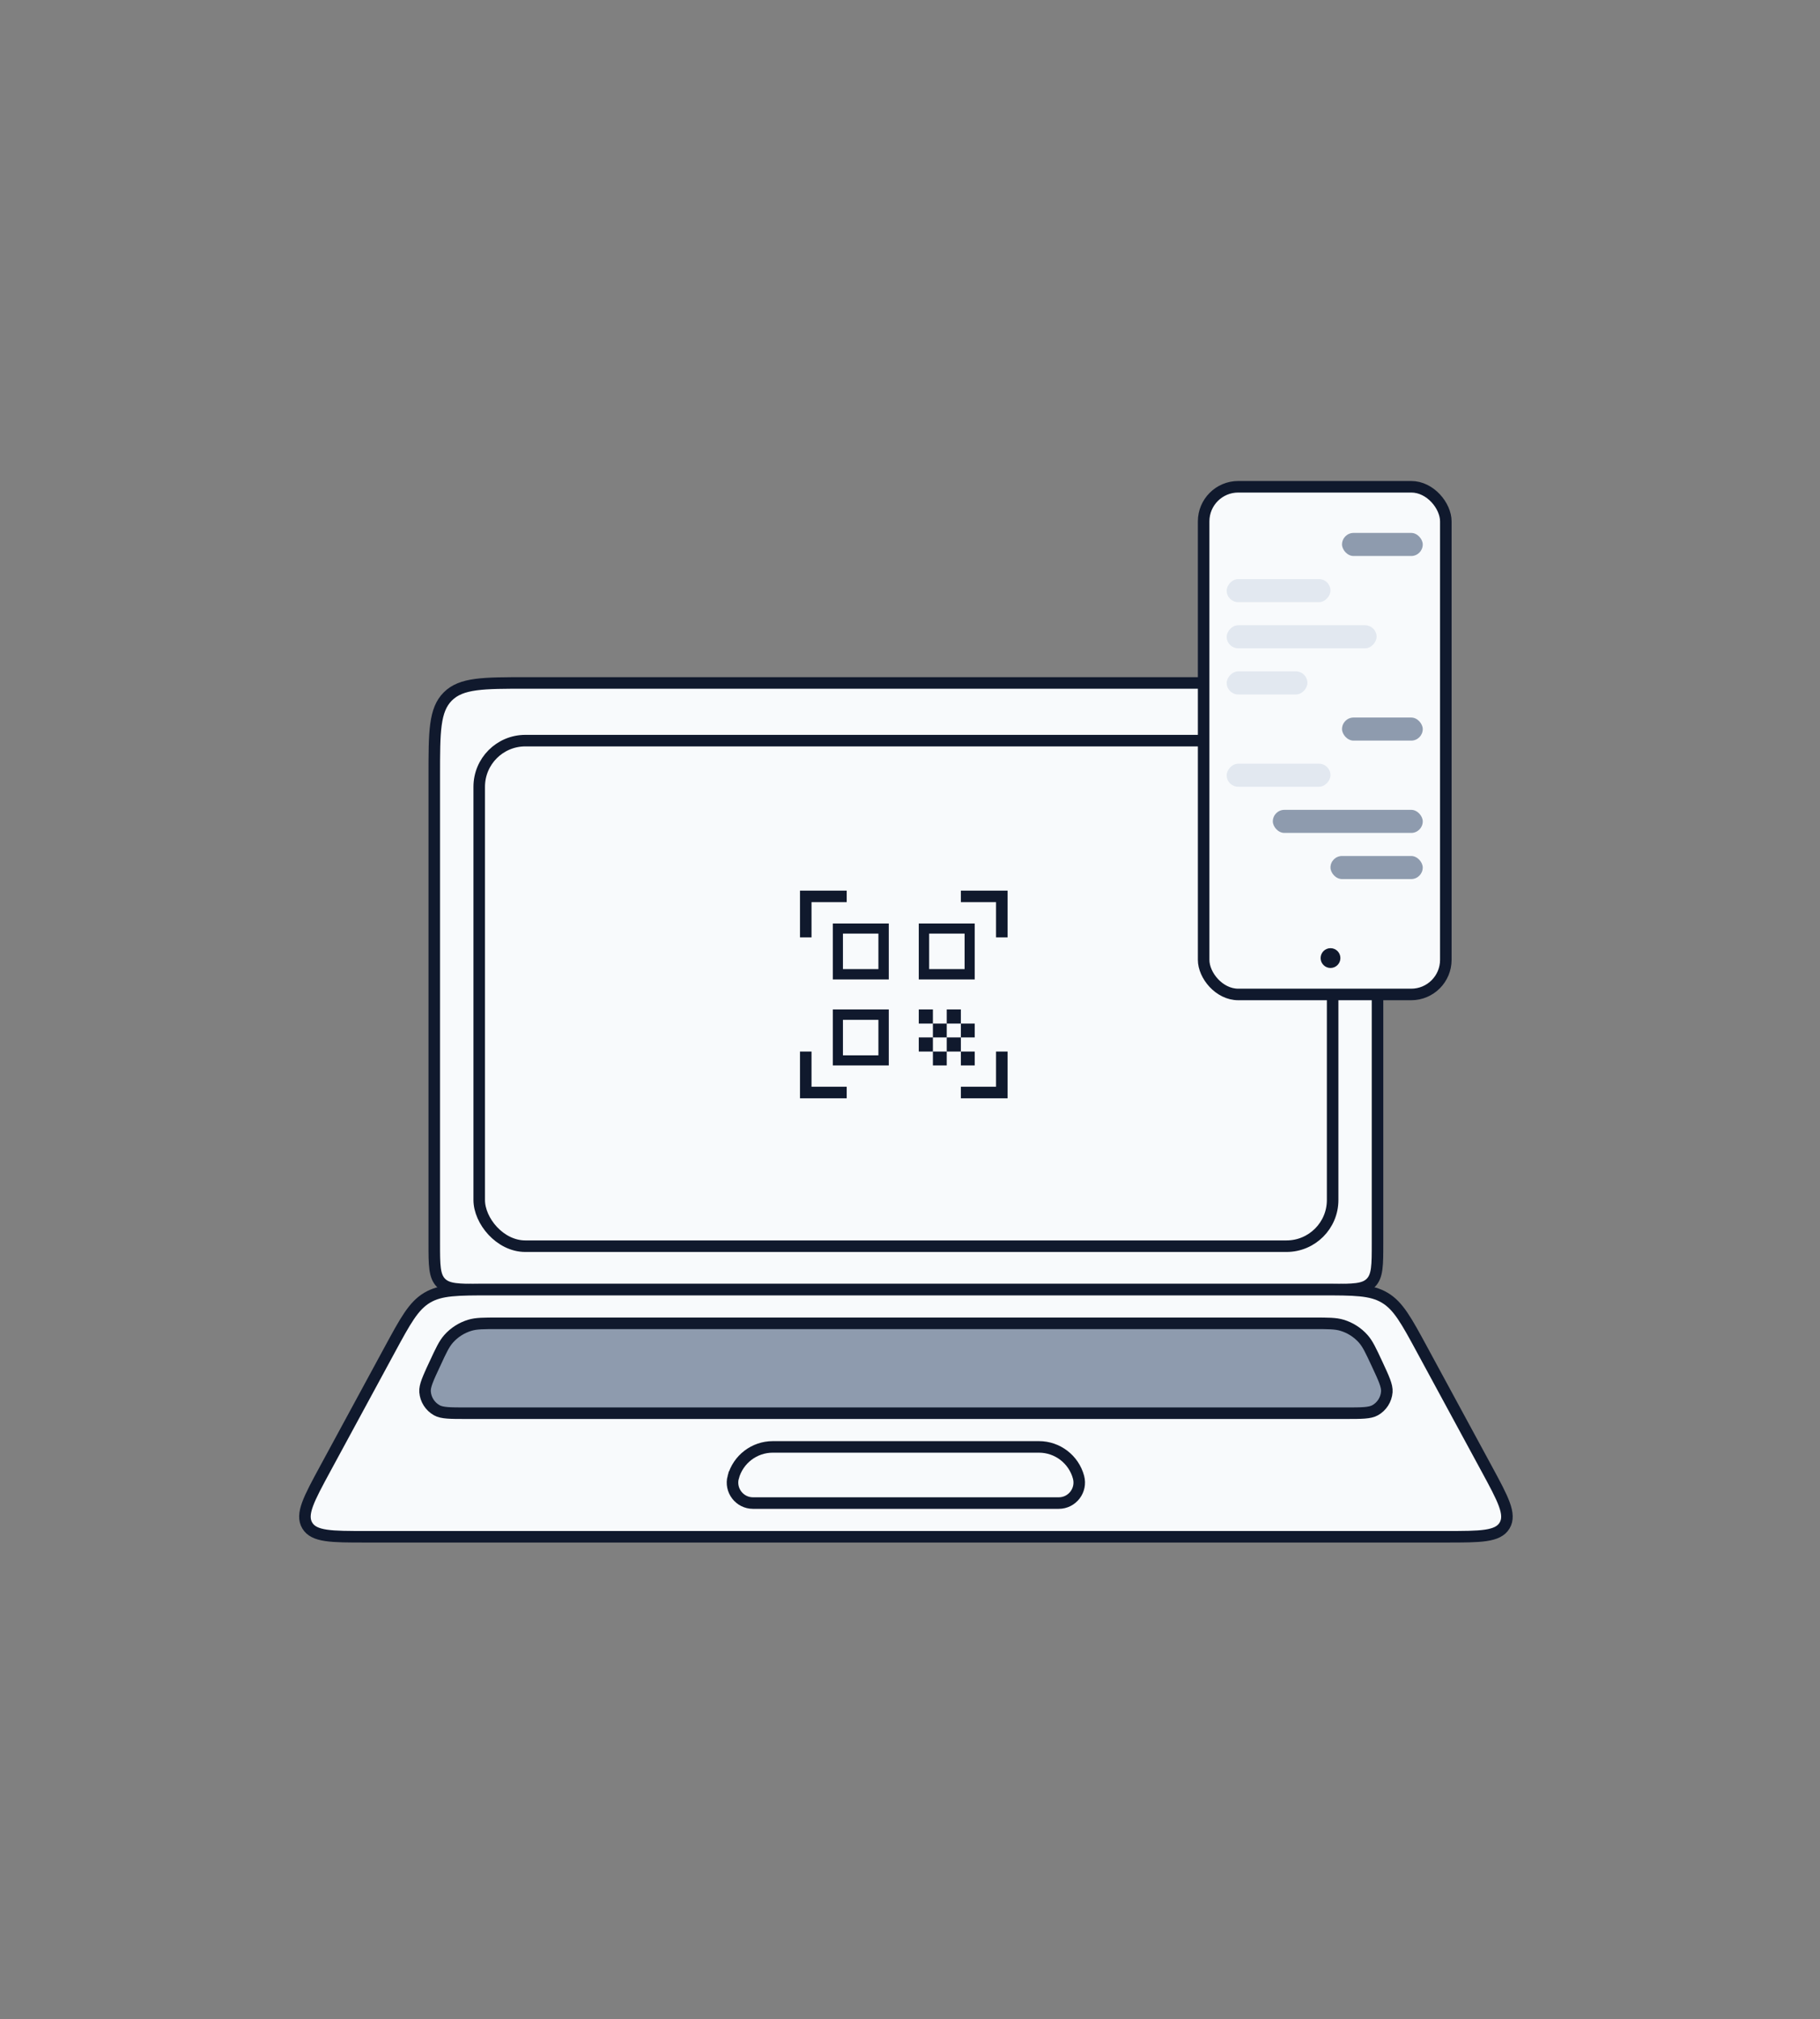 <?xml version="1.0" encoding="UTF-8"?>
<svg xmlns="http://www.w3.org/2000/svg" xmlns:xlink="http://www.w3.org/1999/xlink" fill="none" height="112" viewBox="0 0 101 112" width="101">
  <rect x="0" y="0" width="101" height="112" fill="#808080" stroke="none"/>
  <mask id="a" height="16" maskUnits="userSpaceOnUse" width="16" x="42" y="47">
    <path d="m42.475 47.48h15.36v15.36h-15.36z" fill="#d9d9d9"></path>
  </mask>
  <g stroke="#10192d" stroke-miterlimit="10" stroke-width=".64">
    <path d="m24.1 43.001c0-2.414 0-3.62.75-4.37s1.957-.75 4.37-.75h42.105c2.414 0 3.62 0 4.37.75s.75 1.957.75 4.37v25.971c0 1.207 0 1.81-.375 2.185s-.978.375-2.185.375h-47.225c-1.207 0-1.81 0-2.185-.375s-.375-.978-.375-2.185z" fill="#f8fafc"></path>
    <rect fill="#f8fafc" height="28.042" rx="2.56" width="47.36" x="26.594" y="41.081"></rect>
    <path d="m21.619 74.881c.885-1.632 1.328-2.448 2.084-2.899s1.685-.45 3.542-.45h46.058c1.857 0 2.785 0 3.542.45.756.45 1.199 1.266 2.084 2.899l3.568 6.58c.915 1.687 1.372 2.53 1 3.155-.372.625-1.331.625-3.25.625h-59.946c-1.919 0-2.878 0-3.25-.625-.372-.625.085-1.468 1-3.155z" fill="#f8fafc"></path>
    <path d="m40.69 81.936c.269-.992 1.169-1.68 2.196-1.68h14.77c1.028 0 1.927.689 2.196 1.68.196.724-.349 1.436-1.098 1.436h-16.966c-.75 0-1.294-.712-1.098-1.436z" fill="#f8fafc"></path>
    <path d="m24.137 75.636c.34-.73.51-1.094.758-1.374.316-.356.726-.617 1.183-.754.358-.107.761-.107 1.565-.107h45.262c.805 0 1.207 0 1.565.107.457.136.866.397 1.183.754.248.28.418.644.758 1.374.384.823.575 1.234.55 1.569-.033.426-.276.808-.648 1.017-.292.165-.746.165-1.654.165h-48.768c-.908 0-1.362 0-1.654-.165-.372-.21-.616-.591-.648-1.017-.026-.335.166-.746.55-1.569z" fill="#8e9bae"></path>
  </g>
  <g mask="url(#a)">
    <path d="m44.395 51.992v-2.592h2.592v.64h-1.952v1.952zm0 8.928v-2.592h.64v1.952h1.952v.64zm8.928 0v-.64h1.952v-1.952h.64v2.592zm1.952-8.928v-1.952h-1.952v-.64h2.592v2.592zm-1.952 6.336h.768v.768h-.768zm0-1.552h.768v.768h-.768zm-.784.768h.784v.784h-.784zm-.768.784h.768v.768h-.768zm-.784-.784h.784v.784h-.784zm1.552-1.552h.784v.784h-.784zm-.768.784h.768v.768h-.768zm-.784-.784h.784v.784h-.784zm3.104-4.768v3.104h-3.104v-3.104zm-4.768 4.768v3.104h-3.104v-3.104zm0-4.768v3.104h-3.104v-3.104zm-.576 7.312v-1.968h-1.968v1.968zm0-4.784v-1.968h-1.968v1.968zm4.784 0v-1.968h-1.968v1.968z" fill="#10192d"></path>
  </g>
  <rect fill="#f8fafc" height="28.16" rx="1.92" stroke="#10192d" stroke-miterlimit="10" stroke-width=".64" width="13.44" x="66.795" y="27"></rect>
  <circle cx="73.836" cy="53.142" fill="#10192d" r=".549"></circle>
  <rect fill="#8e9bae" height="1.28" rx=".64" width="8.32" x="70.635" y="44.92"></rect>
  <rect fill="#e2e8f0" height="1.28" rx=".64" transform="matrix(-1 0 0 1 76.394 34.68)" width="8.32"></rect>
  <rect fill="#8e9bae" height="1.28" rx=".64" width="5.12" x="73.834" y="47.48"></rect>
  <rect fill="#e2e8f0" height="1.28" rx=".64" transform="matrix(-1 0 0 1 73.834 32.12)" width="5.76"></rect>
  <rect fill="#e2e8f0" height="1.28" rx=".64" transform="matrix(-1 0 0 1 73.834 42.36)" width="5.76"></rect>
  <rect fill="#8e9bae" height="1.28" rx=".64" width="4.48" x="74.475" y="39.8"></rect>
  <rect fill="#8e9bae" height="1.28" rx=".64" width="4.48" x="74.475" y="29.56"></rect>
  <rect fill="#e2e8f0" height="1.28" rx=".64" transform="matrix(-1 0 0 1 72.555 37.24)" width="4.48"></rect>
</svg>
